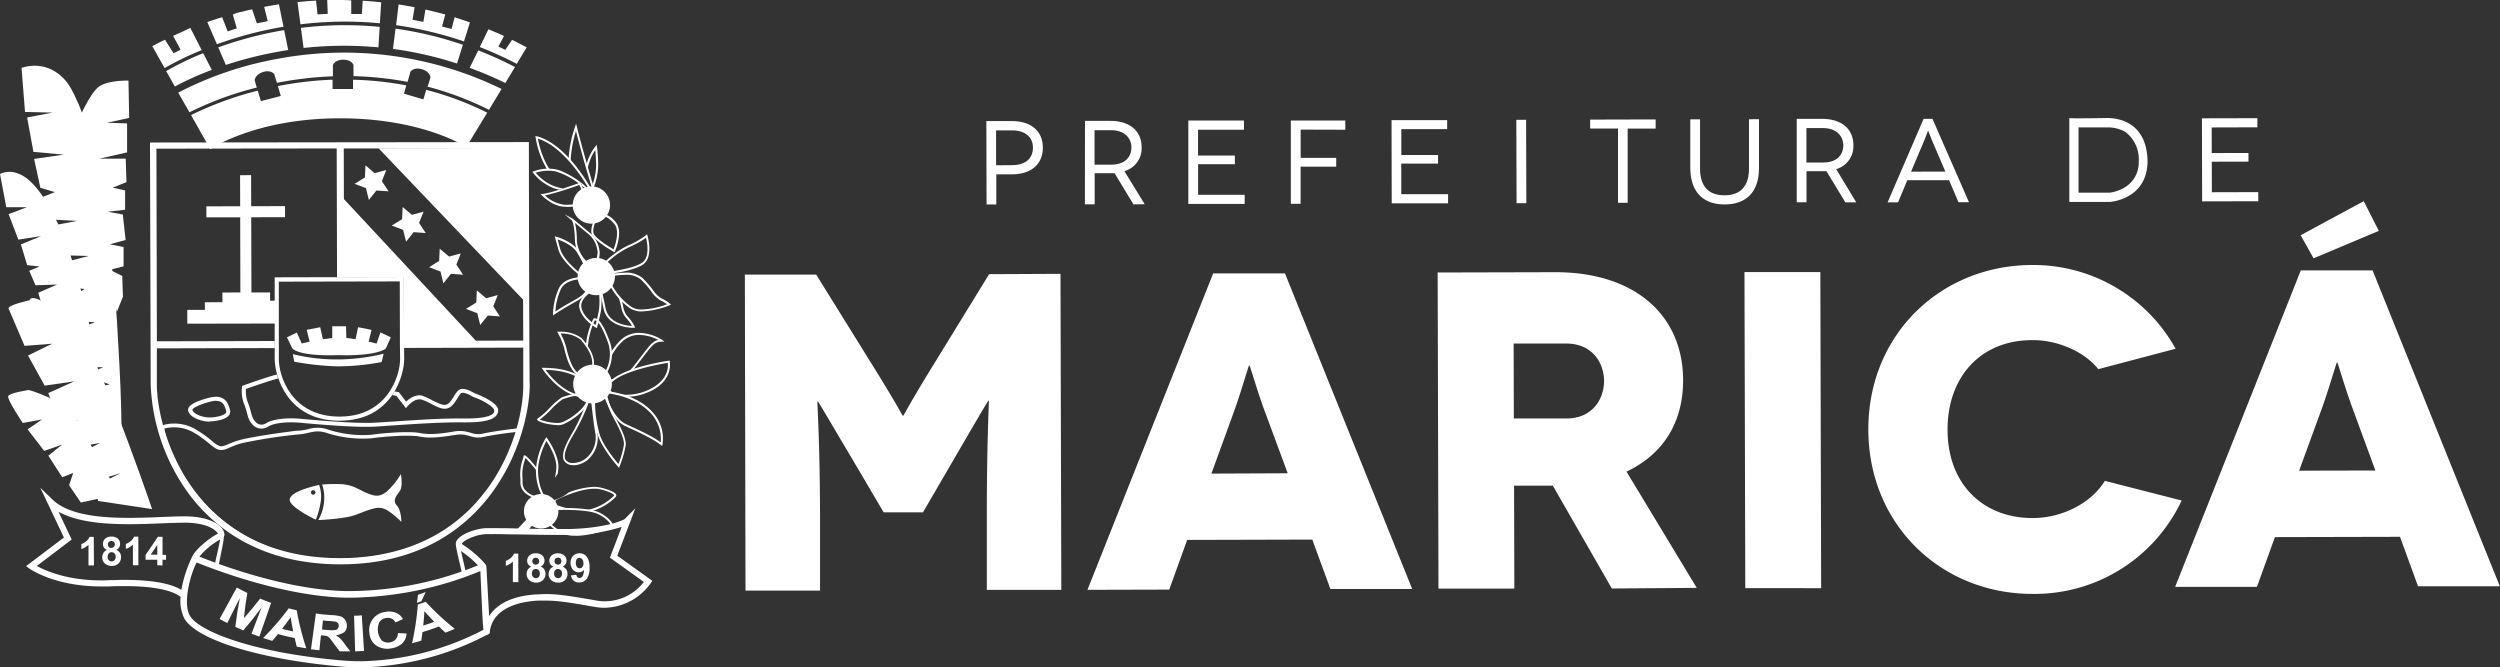 <svg xmlns="http://www.w3.org/2000/svg" viewBox="0 0 580.65 155"><rect x="0" y="0" width="580.65" height="155" fill="#333333" stroke="none"/><defs><style>.cls-1,.cls-2{fill:#fff;}.cls-2{fill-rule:evenodd;}</style></defs><title>marica-2</title><g id="Camada_2" data-name="Camada 2"><g id="Camada_1-2" data-name="Camada 1"><path class="cls-1" d="M141.47,78.93c-1.54-4.12-2.66-5-3.33-5a.5.5,0,0,0-.28.07l-.05,0,0,.06A17.77,17.77,0,0,0,136.09,80c.16.23.31.46.45.68a17,17,0,0,1,1.61-6.29c.22,0,1.25.32,2.87,4.67a8.21,8.21,0,0,1-1.36,8.52,5.77,5.77,0,0,1-2-2.35,2.6,2.6,0,0,1-.24.59,5.21,5.21,0,0,0,2.19,2.27l.15.06.11-.1A8.61,8.61,0,0,0,141.47,78.93Z"/><path class="cls-1" d="M93.8,64.38v1c0,7.85,0,12.11,0,14.52l17.43,0L79.21,45.52l0,18.89Z"/><path class="cls-1" d="M246.31,63.6,246.5,137l-17.3,0,0-17.93c0-17.41.56-26,.46-26h-.11c-.1,0-5.95,10.08-6.57,11.13L214.37,119l-9.13,0-8.64-14.66c-.63-1-6.53-11.1-6.63-11.1h-.11c-.1,0,.55,8.6.6,26l0,17.93-17.31,0L173,63.78l16.57,0,13.79,22.2c5.38,8.69,6.22,10.57,6.32,10.57h.11c.1,0,.93-1.89,6.26-10.6l13.68-22.27Zm52.77,46.32h0l-5.27-14.25c-1.59-4.19-3.49-10.79-3.6-10.79h-.1c-.11,0-2,6.61-3.54,10.81L281.36,110Zm5.71,15.4-29.06.08-4.16,11.54-19,.05L281.77,63.5l16.68,0L328,136.8l-19,0ZM351.6,97.2h0l12.16,0c6.3,0,8.81-4.74,8.8-8.73s-2.54-8.69-8.84-8.68l-12.16,0Zm22.76,39.48-13.7-23.88-9,0,.06,23.91-17.62,0-.19-73.42,27.37-.07c18.47,0,29.61,10,29.64,25.09,0,9.87-4.67,17.22-13.15,21.23l16.32,27Zm31-.08-.19-73.41,17.62,0,.19,73.42Zm82-50.86C484,81.55,477.73,78.94,472,79c-12.16,0-19.69,8.75-19.66,20.82,0,12.69,8.34,20.53,19.77,20.5,7,0,13.73-3.6,16.76-8.64l17.84,4.57a37.72,37.72,0,0,1-34.55,21.69C451,138,434,122,433.94,99.82s16.88-38.22,38-38.27A37.77,37.77,0,0,1,505.31,81Zm64.35,23.54h0L546.46,95c-1.58-4.2-3.49-10.8-3.59-10.8h-.11c-.1,0-2,6.62-3.54,10.82L534,109.32Zm5.71,15.4-29.05.07-4.17,11.55-19,0,29.18-73.49,16.68,0,29.55,73.35-19,0ZM537.35,60h0l-3-5.37L549,46.72l3.5,6.9Z"/><path class="cls-1" d="M451.83,39.85h0l-3.08-7.18c-.42-1-.9-2.35-.93-2.35h0s-.5,1.35-.91,2.35l-3.05,7.2Zm0,0h0l-3.08-7.18c-.42-1-.9-2.35-.93-2.35h0s-.5,1.35-.91,2.35l-3.05,7.2Zm0,0h0l-3.08-7.18c-.42-1-.9-2.35-.93-2.35h0s-.5,1.35-.91,2.35l-3.05,7.2Zm.86,2-9.7,0L440.84,47h-2.43l8.36-19.39h2.07l8.47,19.35h-2.44Zm0,0-9.7,0L440.84,47h-2.43l8.36-19.39h2.07l8.47,19.35h-2.44Zm0,0-9.7,0L440.84,47h-2.43l8.36-19.39h2.07l8.47,19.35h-2.44Zm-29.26-4.1h0c3.1,0,4.7-1.7,4.69-4s-1.75-4-4.71-4h-3.85l0,8ZM428.6,47l-4.39-7.24c-.31,0-.66,0-1,0h-3.63l0,7.22h-2.27l0-19.37,5.9,0c4.53,0,7.25,2.36,7.26,6.1a5.51,5.51,0,0,1-4,5.57L431.14,47ZM408.54,27.68l0,11.34c0,5.48-2.88,8.45-7.95,8.46s-7.94-2.94-8-8.41l0-11.35h2.26l0,11.38c0,4.2,2,6.27,5.69,6.26s5.7-2.09,5.68-6.29l0-11.37Zm-24,.06v2.13l-6.5,0,0,17.23h-2.24l0-17.24-6.47,0V27.78Zm-32.3,19.45-.06-19.37h2.27l.06,19.37ZM336.33,45.1v2.13l-13.09,0L323.2,27.9l12.92,0V30l-10.65,0v6L334,36v2l-8.54,0,0,7.11Zm-34.24-15,0,6.56,8.26,0v2.05l-8.27,0,0,8.63h-2.27L299.81,28l12.65,0v2.13Zm-13,15.14v2.13l-13.09,0L276,28l12.92,0v2.13l-10.66,0,0,6,8.55,0v2l-8.54,0v7.11Zm-31-7h0c3.1,0,4.7-1.7,4.69-4s-1.75-4-4.71-4h-3.85l0,8Zm5.17,9.23-4.39-7.24c-.3,0-.66,0-1,0h-3.62l0,7.22h-2.27L252,28.08l5.89,0c4.54,0,7.26,2.37,7.26,6.1a5.48,5.48,0,0,1-4,5.57l4.72,7.68ZM235,38.36h0c3.18,0,4.92-1.56,4.91-4.08s-1.89-4-4.93-4h-3.63l0,8.11Zm0-10.24c4.48,0,7.2,2.31,7.21,6.16s-2.7,6.2-7.18,6.21H231.4v7h-2.26l-.05-19.37Z"/><polygon class="cls-1" points="524.5 44.62 524.51 46.74 511.47 46.77 511.42 27.48 524.3 27.45 524.3 29.57 513.69 29.6 513.7 35.55 522.23 35.53 522.23 37.54 513.71 37.56 513.73 44.65 524.5 44.62"/><path class="cls-2" d="M482.76,29.54l0,15.21,7.23,0a9,9,0,0,0,3.39-1.16,6.7,6.7,0,0,0,3.36-6,8,8,0,0,0-3.16-7,8.64,8.64,0,0,0-3.64-1c-1.52,0-3,0-4.57,0l-2.65,0m-2.1-2.16,0,19.47,9.41,0s8.66-.5,8.76-9.41c-.16-10.15-8.35-10.14-9.81-10.07,0,0-8.3.14-8.41,0"/><path class="cls-1" d="M18,28.37s2.87-6.9,5.11-8.35,6.73-1.3,6.73-1.3L30,27.38l-5.13,1.13,4.65.15,0,6.73-6.41,1.46,6.09,0,.17,5.45-3.2,1.29,2.89.64v4.48L25,49.18l3.52.64.66,5.92-3.69,1,3.21.63v4.49l-3.2.81,2.89,1.43.17,4.81-1.43,3.53s-10-38.12-9.09-44"/><path class="cls-1" d="M5,15.74,5.81,26l6.41.15L6.3,27.28l1.46,8,7.06.63-6.9,1,1.46,6.72,3.37,1L10,45.7,12.29,51l5.61.31-5.29,1L15,59.31l5.61.14-5,1.3,2.1,6.08,1.92.32-1.76,1,1.94,6.56,2.25.15-2.25.81,2.27,9.61h1.92l-1.92.81,1.13,2.4,2.25.79-2.09.49L26,101.92l2.1,4.63s.46-6.41-.38-22.11S26.75,66,24,48.23s-5.35-23.71-7.44-27.55S10.27,14.12,5,15.74"/><path class="cls-1" d="M0,40.43l1.46,7.69H6.27L2,49.73l2.26,5.92,5.28-.81L4.85,56.77l1.46,4.81,2.88.31-2.4,1,1.45,3.37,5-.17L8.88,68l1.94,6.4,12.88,20s-.35-10.1-5-27.4S8.66,42.82,5.45,40.9,0,40.43,0,40.43"/><path class="cls-1" d="M6.81,69.75S1.68,70.88,2,71.68s3.7,8.65,3.7,8.65l6.41-.5-5.6,2.74,3.86,7,6.89-1-6.08,2.74,2.74,6.24,4.16.15-3.36,1.29L17,104l6.25-1.14L18,105.62,21,112l7-2.1L21.82,113l1,3.36,12.51,1.89s-4.36-12.8-8.39-22.89-8.23-18.57-14-23.2-6.09-2.39-6.09-2.39"/><path class="cls-1" d="M6.7,90.58S2.21,91.24,1.9,92s3.38,6.24,3.38,6.24l4.48-.81L6.4,99.72l3.86,5,4.17-1.46-3.2,2.58,3.22,5,2.55-1-.95,2.88,2.73,4,8.82-1.94L16,94.41s-6.74-3.2-9.31-3.83"/><path class="cls-2" d="M51.9,124.33c.49-.15-.83,5.19-1.27,7.81l-.88-.34c.43-2.37,1.48-6.25,1.39-7.08.15-.09.61-.31.76-.39"/><path class="cls-2" d="M106.05,125.8c-.61.39.86,5.19,1.33,7.8l.86-.35c-.43-2.36-1.51-6.24-1.42-7.07a3.45,3.45,0,0,0-.77-.38"/><path class="cls-1" d="M123.34,119.47c-1.8,2-3.17,3.46-4.06,4.34l2.6.1c.88-.91,2-2.1,3.28-3.6Z"/><path class="cls-1" d="M50.69,11l1.77,4.08a88.57,88.57,0,0,1,11.77-3c.87-.17,1.78-.32,2.71-.46L66,7c-1.14.18-2.24.39-3.3.61a89.16,89.16,0,0,0-12,3.39M40.62,20.1a67.15,67.15,0,0,1,8.57-3.86l-2-3.89a71.06,71.06,0,0,0-8.6,4.16ZM120,14.87,122.32,11s-.66-.36-1.61-.85l-1.78-.9-1.57,2.33-1.6-.77,1.29-2.44s-.72-.36-1.71-.78l-1.9-.79-2,4.13a91.13,91.13,0,0,1,8.6,3.9M91.87,6.65l-.6,4.71a84.9,84.9,0,0,1,14.88,3.39l1.36-4.35A84.61,84.61,0,0,0,91.87,6.65M99.2,20.1a72.78,72.78,0,0,1,14.37,5.41l2.93-4.85a83.52,83.52,0,0,0-52-7,81.48,81.48,0,0,0-23.11,7.85L44,26.08a77.09,77.09,0,0,1,15.65-5.75c-.25-.82-.45-1.5-.48-1.6-.08-.25.24-1.47,1.9-2s2.59.3,2.67.57c0,.11.29,1,.58,1.94l1-.19a83.41,83.41,0,0,1,12-1.33c0-1.23,0-2.4,0-2.52,0-.27.66-1.34,2.4-1.34s2.39,1,2.38,1.32c0,.13,0,1.28,0,2.51a75.63,75.63,0,0,1,12.56,1.33l.66-2.31c.07-.26,1-1.12,2.66-.64s2,1.64,2,1.91c0,.12-.31,1-.63,2.09M62.55,6.83c1.06-.22,2.16-.43,3.3-.62L64.79,1,63,1.3c-1.14.19-1.64.3-1.64.3l.82,3.31-2.52.52L58.56,2.17s-.6.11-2.49.59a7.87,7.87,0,0,0-2,.62L55,6.58l-2.11.72L51.6,4s-.74.22-1.73.54-1.72.58-1.72.58l2.23,5.15A88.23,88.23,0,0,1,62.55,6.83m-15.71,4.8L44.21,6.48s-1.48.72-2.28,1.08-1.72.76-1.72.76l1.72,3.21-1.61.85-2-3.15s-.77.36-1.5.73l-1.45.76,2.86,5.09a71,71,0,0,1,8.64-4.18m64.21.07-2,4.06a85.3,85.3,0,0,1,8.29,3.52l2.25-3.72a92.26,92.26,0,0,0-8.54-3.86M99,20.87l-.67,2.22-4.5-1.34.54-1.92A76,76,0,0,0,82,18.52v2.15l-4.76,0s0-1,0-2.16a81.38,81.38,0,0,0-11.81,1.31l-.89.18.68,2.29-4.62,1.2s-.37-1.22-.73-2.43a77.12,77.12,0,0,0-15.49,5.67l4.46,7.92s10.27-7.1,29.82-7.17c19-.07,29.05,6.3,29.64,6.69l4.86-8A71.5,71.5,0,0,0,99,20.87M88.23,5.41l.3-4.87S87.9.45,86.33.32,84.24.18,84.24.18l-.19,3.07-2.47,0,0-3.15S80.77,0,78.88,0,76,0,76,0l.12,3.22-2.37.12L73.41.14l-2,.13C70.33.36,69.1.49,69.1.49l.68,5.16a84.93,84.93,0,0,1,18.45-.24m19.53,4.22,1.39-4.42s-.87-.31-1.86-.64L105.59,4l-.71,2.73-2.21-.57.74-2.8s-.76-.21-2.36-.61-2.24-.53-2.24-.53l-.48,2.87-2.52-.51.49-2.9-1.9-.35c-1.09-.19-1.82-.3-1.82-.3L92,5.85a86.59,86.59,0,0,1,15.79,3.78M69.89,6.45l.62,4.69A86,86,0,0,1,87.89,11l.29-4.76a84.13,84.13,0,0,0-18.29.23"/><polygon class="cls-1" points="122.39 70.53 87.92 34.44 122.34 34.35 122.39 70.53"/><polygon class="cls-1" points="66.2 47.88 66.2 50.44 58.35 50.46 58.4 68.57 55.83 68.58 55.79 50.47 47.93 50.48 47.93 47.92 55.78 47.91 55.76 40.69 58.32 40.68 58.34 47.89 66.2 47.88"/><polygon class="cls-1" points="43.51 75.18 43.5 71.97 47.59 71.97 47.58 70.2 51.66 70.19 51.66 67.94 62.73 67.92 62.73 69.84 64.37 69.83 64.39 75.14 43.51 75.18"/><path class="cls-1" d="M50.25,93.08h0a4.78,4.78,0,0,0-1,.11c-2.53.59-4.62,1.58-4.55,2,.16.88,2.19,1.78,4,1.77h.31c1.69-.11,3.08-.54,3.45-1.06a.4.4,0,0,0,.07-.38v-.06c-.38-1.37-.77-2.35-2.33-2.34m-1.49,4.81c-1.83,0-4.65-.9-5-2.55s3.61-2.7,5.29-3.1a7.35,7.35,0,0,1,1.16-.13c2.41,0,2.94,1.91,3.26,3.06v0a1.39,1.39,0,0,1-.21,1.2c-.83,1.16-3.41,1.41-4.19,1.46h-.36"/><path class="cls-1" d="M104.31,59.59l2.72-.74L106,61.45l1.55,2.36-2.81-.21-1.76,2.21-.67-2.74-2.64-1L102,60.59l.13-2.82ZM95.67,49.9l2.72-.74-1.06,2.61,1.55,2.36-2.81-.21-1.76,2.21-.68-2.74-2.64-1,2.4-1.49.13-2.82ZM87,40.22l2.72-.75L88.7,42.08l1.55,2.36-2.82-.2-1.76,2.2L85,43.7l-2.64-1,2.39-1.49.14-2.81Zm25.9,29.05,2.72-.74-1.06,2.61,1.54,2.35-2.81-.2-1.76,2.2-.67-2.74-2.64-1,2.4-1.49.13-2.81Z"/><path class="cls-1" d="M93.12,110.15s.49,2.77-.23,3.85-1.88,2.16-.67,3.46c1,1.11,1,3.75,1,3.75s-2.44-2.49-4.13-3.09-3.87.5-6.51,1.47-8.67,1.2-8.67,1.2a9.89,9.89,0,0,0,1.36-4.34,9.25,9.25,0,0,0-.46-3.91,34.44,34.44,0,0,1,4.83-.07c2.65.32,3.43,1.13,5.48,2s3,1,4.72-.31a17.13,17.13,0,0,0,3.23-4"/><path class="cls-1" d="M127.15,115.42l-.26-.08a1.89,1.89,0,0,1-.91.18c-1.56,0-4.52-1-4.61-3.29,0-.4,0-.74,0-1a10,10,0,0,1,.56-4.47l.11-.38a28.5,28.5,0,0,1,2.69,3.1c0-.24,0-.48,0-.72-1.2-1.54-2.51-3-2.85-3l-.21,0-.22.85a10.37,10.37,0,0,0-.58,4.61c0,.3,0,.64,0,1,.1,2.65,3.37,3.75,5.09,3.75.88,0,1.44-.27,1.53-.72,0-.09,0-.18,0-.28A1.33,1.33,0,0,1,127.15,115.42Z"/><path class="cls-1" d="M126.23,117.83h0c-.19,0-.3,0-.34.13s-.11.86,1.71,3.26a7.45,7.45,0,0,0,6.32,2.74,21.58,21.58,0,0,0,8-1.92c-.16-.41-.77-1.47-2.83-2.54-1.83-1-6.18-1.08-8.61-1.07-1.29,0-2.2,0-2.2,0h-.07l-.06,0a5.65,5.65,0,0,0-1.9-.62m7.69,6.61a7.89,7.89,0,0,1-6.7-2.93c-2-2.59-2-3.39-1.76-3.77a.77.77,0,0,1,.77-.39,5.82,5.82,0,0,1,2.06.64c.23,0,1.06,0,2.17,0,3,0,7,.18,8.83,1.12,2.85,1.48,3.13,3,3.14,3.05l0,.18-.16.08a21.83,21.83,0,0,1-8.38,2.06"/><path class="cls-1" d="M139.71,113.29a6.64,6.64,0,0,0-1.74-.21,18.12,18.12,0,0,0-5.88,1.29,9,9,0,0,1-3.53,1.81l-.25.92a2.29,2.29,0,0,0-.49-.13h-.21l0,.21c0,.08,0,.14.21.24v0l.19,0c.34.13,1,.33,2.16.69h1.66l-3-.93.27-1c.71-.36,5.36-2.66,8.93-2.67a6.21,6.21,0,0,1,1.62.19c2.68.72,3,1.26,3,1.4a12.46,12.46,0,0,1-6.31,3.37c.42.06.82.13,1.2.22a12.88,12.88,0,0,0,5.44-3.24.51.51,0,0,0,.15-.49C143,114.43,141.84,113.86,139.71,113.29Z"/><path class="cls-1" d="M127,115.23l0,.06s0-.09,0-.14Z"/><path class="cls-1" d="M125,108.48a17,17,0,0,1,1.92-6.06c.64,1,2.48,4,2.29,6.37a14.87,14.87,0,0,1-.36,2.25,11.26,11.26,0,0,1,.69-1c.07-.4.12-.81.15-1.2.24-3.06-2.47-6.85-2.59-7l-.21-.3-.19.31a16.94,16.94,0,0,0-2.18,6.6,12.53,12.53,0,0,0,1.37,6.74l.42-.23A12.24,12.24,0,0,1,125,108.48Z"/><path class="cls-1" d="M126.71,85.91h0c.89,1.21,3.93,5,7.64,5.75a6.59,6.59,0,0,0,1.33.16c.63,0,1-.15,1.2-.46.3-.54-.17-1.53-.38-1.87,0,0-2.36-3.46-9.79-3.58m9,6.39a7.52,7.52,0,0,1-1.44-.17c-4.61-1-8.07-6.12-8.21-6.33l-.25-.37h.44c8.09,0,10.57,3.65,10.68,3.81s.89,1.45.39,2.35a1.67,1.67,0,0,1-1.61.71"/><path class="cls-1" d="M130.21,77.46h0a14.78,14.78,0,0,1,1.3,3.21c.31,1.35,1.15,4.92,2.91,6.1a1.57,1.57,0,0,0,.82.22,2.34,2.34,0,0,0,2.06-1.41c.43-1,.69-3.12-2.47-6.73a7.47,7.47,0,0,0-4.62-1.39m5,10a1.92,1.92,0,0,1-1.08-.3c-1.93-1.28-2.8-5-3.12-6.39a16.55,16.55,0,0,0-1.43-3.42l-.18-.31.36,0a5.85,5.85,0,0,1,.63,0,8,8,0,0,1,4.72,1.51l0,0c3.36,3.83,3.05,6.19,2.57,7.27a2.84,2.84,0,0,1-2.5,1.69"/><path class="cls-1" d="M155.56,84l0-.23-.23,0c-.4.06-9.61,1.39-13.22,4.42-1.21,1-1.25,1.81-1.07,2.29a1.55,1.55,0,0,0,.49.67,20.22,20.22,0,0,1,4.14,1,12.76,12.76,0,0,0,4-.71C155.82,89.25,155.73,85.19,155.56,84Zm-6.07,7a12.25,12.25,0,0,1-4,.69c-2.09,0-3.75-.57-4.05-1.38-.23-.62.38-1.31.93-1.77,3.19-2.67,11.23-4,12.73-4.27C155.39,87.14,153.31,89.65,149.49,91Z"/><path class="cls-1" d="M140.59,91.32h0c.41,1.27,2,5.92,4.84,7.2,3.47,1.6,4.63,2.18,5.91,2.88a18.7,18.7,0,0,1,2.12,1.34,8.78,8.78,0,0,0-2.19-6.62c-3-3.43-8.09-4.62-10.68-4.8m13.2,12.27-.3-.23a20.72,20.72,0,0,0-2.38-1.54c-1.27-.69-2.42-1.27-5.88-2.86s-5.13-7.58-5.2-7.84l-.09-.31h.33c2.53.1,8.15,1.27,11.37,5a9,9,0,0,1,2.23,7.42Z"/><path class="cls-1" d="M140.33,90.66h0c-.69.11-1.94.44-2.09,1.11a27.78,27.78,0,0,0,1,9c.8,2.67,3.54,6,4.4,7a20.62,20.62,0,0,0,1.27-4.49c.12-1.7-1.82-5.16-2.75-6.83a21.61,21.61,0,0,1-1.81-5.85m3.45,18.08-.26-.29c-.15-.17-3.78-4.28-4.76-7.53a28.86,28.86,0,0,1-1-9.25c.27-1.22,2.48-1.49,2.73-1.52l.23,0,0,.23a22.17,22.17,0,0,0,1.79,5.93c1.52,2.73,2.92,5.48,2.81,7.09a23,23,0,0,1-1.45,5Z"/><path class="cls-1" d="M137.19,92.32h0a49.44,49.44,0,0,1-3.87,8.4c-1.82,3-2.49,5-2,6a1.83,1.83,0,0,0,1.64.81h.27a4.91,4.91,0,0,0,3.68-1.91,6.12,6.12,0,0,0,1.36-5c-.36-2.06-.57-3.89-.75-5.52-.12-1-.23-2-.36-2.82m-3.93,15.75H133a2.26,2.26,0,0,1-2-1.07c-.61-1.19,0-3.26,2-6.51A52,52,0,0,0,137,91.3l.28-.87.18.9c.22,1,.36,2.31.52,3.75.19,1.62.39,3.45.76,5.5a6.68,6.68,0,0,1-1.47,5.42,5.42,5.42,0,0,1-4.05,2.07"/><path class="cls-1" d="M125.39,97.44h0a11.67,11.67,0,0,0,4,.8,3.43,3.43,0,0,0,1.24-.19c1.82-.73,4.94-3,5.5-4.67a1.21,1.21,0,0,0-.05-1.08,1.77,1.77,0,0,0-1.16-.64,24.41,24.41,0,0,0-4.24,1.07,17.19,17.19,0,0,0-2.74,2.42,20.61,20.61,0,0,1-2.54,2.29m4,1.28h0c-1.56,0-4.57-.67-4.65-1.27,0,0,0-.27.27-.35a16.7,16.7,0,0,0,2.59-2.29,16.29,16.29,0,0,1,2.9-2.53,25.21,25.21,0,0,1,4.38-1.1h.06a2.38,2.38,0,0,1,1.55.87,1.69,1.69,0,0,1,.1,1.49c-.61,1.86-3.83,4.19-5.78,5a3.74,3.74,0,0,1-1.42.22"/><path class="cls-1" d="M135.42,64.84h-.22c-.61,0-3.73.11-4.86,2.17A14.43,14.43,0,0,0,129,72.33c.67-.44,2.18-1.39,4.65-2.76,3.32-1.84,2.87-3.36,2.64-4.18a.81.81,0,0,0-.85-.55m-7,8.43,0-.48a15.36,15.36,0,0,1,1.45-6c1.26-2.3,4.62-2.42,5.28-2.42h.22a1.26,1.26,0,0,1,1.31.89c.25.89.78,2.71-2.87,4.74-3.42,1.9-5,3-5,3Z"/><path class="cls-1" d="M138.94,66.74h0c-1,.54-4.23,2.44-3.92,4.53s2.53,3.7,3.31,4.21c.14-.56.46-1.81.78-3.43a17.69,17.69,0,0,0-.17-5.31m-.32,9.48-.27-.16c-.13-.08-3.4-2-3.81-4.72s4.28-5.08,4.48-5.18l.28-.13.06.31a19,19,0,0,1,.23,5.8c-.44,2.21-.88,3.76-.88,3.78Z"/><path class="cls-1" d="M145.82,73.55a4.46,4.46,0,0,1-1.07-2.37c-.11-.44-.23-1-.43-1.61q-.49-.52-.93-1.08c.06.12.12.23.18.37a16.25,16.25,0,0,1,.71,2.43,4.94,4.94,0,0,0,1.17,2.58,10.56,10.56,0,0,1,1.34,1.83c-1.26-.06-5.38-.52-6.13-4.1-.12-.57-.23-1.09-.32-1.55-.69-3.18-.78-3.72,0-4.12a3.63,3.63,0,0,1,1.95,1c-.21-.35-.4-.7-.58-1a3.17,3.17,0,0,0-1.37-.49.59.59,0,0,0-.2,0c-1.17.6-1,1.46-.29,4.66.1.47.2,1,.32,1.55.92,4.38,6.32,4.49,6.93,4.49h.41l-.11-.32A9.4,9.4,0,0,0,145.82,73.55Z"/><path class="cls-1" d="M141.28,64.28h0a14.68,14.68,0,0,0,5.37,7,4.66,4.66,0,0,0,2.57.6,18.11,18.11,0,0,0,5.71-1.22,11.15,11.15,0,0,0-1.56-.91,6.77,6.77,0,0,1-2.16-2.15,21.47,21.47,0,0,0-2.35-2.68,5.4,5.4,0,0,0-3.76-1.08,18.14,18.14,0,0,0-3.82.49m7.94,8a5,5,0,0,1-2.83-.68,15.17,15.17,0,0,1-5.65-7.45l-.08-.23.24-.07a18.1,18.1,0,0,1,4.2-.56,5.83,5.83,0,0,1,4.09,1.2,21.47,21.47,0,0,1,2.4,2.74,6.35,6.35,0,0,0,2,2,9,9,0,0,1,2,1.24l.25.26-.33.14a19.77,19.77,0,0,1-6.28,1.4"/><path class="cls-1" d="M153.76,78.91a10.67,10.67,0,0,0-5.28-1.6,6.1,6.1,0,0,0-4.4,1.77,13.42,13.42,0,0,0-2.21,2.84,9.42,9.42,0,0,1,0,1.07,12.62,12.62,0,0,1,2.57-3.57,5.61,5.61,0,0,1,4.06-1.63,10,10,0,0,1,4.4,1.17c-1.26.26-1.92,1.13-3.94,3.77L147.2,85a12.33,12.33,0,0,1-1.3,1.42q.53-.21,1-.39c.21-.23.42-.46.63-.73.68-.87,1.26-1.62,1.74-2.26,2.32-3,2.74-3.58,4.32-3.68l.73,0Z"/><path class="cls-1" d="M140.44,87.79a8,8,0,0,1,.14-1,9.6,9.6,0,0,1-.61.83,2.05,2.05,0,0,0,0,.27V88l.11.07a3.83,3.83,0,0,0,1.88.55l.3-.27.32-.24-.44,0A3.56,3.56,0,0,1,140.44,87.79Z"/><path class="cls-1" d="M140.82,61.22h0l-.29,2c1.29-.15,6.34-.79,8.48-2.12,2-1.22,1.31-4.75,1.05-5.87a23,23,0,0,1-4,2.21,20,20,0,0,0-5.28,3.76M140,63.78l.41-2.79,0-.05A20,20,0,0,1,145.9,57,19.1,19.1,0,0,0,150,54.65l.28-.25.11.36c.06.21,1.47,5.13-1.17,6.77s-8.73,2.2-9,2.22Z"/><path class="cls-1" d="M129.51,55.61h0l.61,2.22c.62,2.25,3.65,4.81,4.35,5.39l1.39-1.1A27.79,27.79,0,0,0,134,58.6c-1-1.63-3.51-2.64-4.51-3m5,8.22-.14-.11c-.16-.13-3.93-3.08-4.67-5.77l-.84-3.06.41.13c.16,0,3.83,1.12,5.19,3.33a26.1,26.1,0,0,1,2,3.76l.06.17Z"/><path class="cls-1" d="M133.54,51.75h0a17.52,17.52,0,0,1,.44,4,7.31,7.31,0,0,0,3.83,6.07c.59-.39.9-2.18,1-3.27a6.46,6.46,0,0,0-1.9-4c-1-.8-2.43-2-3.33-2.76m4.26,10.59-.09,0a7.86,7.86,0,0,1-4.21-6.55c-.1-3.78-.66-4.56-.75-4.66l-1.67-1.39,1.89,1a.28.28,0,0,1,.1.08l4.1,3.4a6.82,6.82,0,0,1,2.08,4.4c0,.36-.21,3.31-1.35,3.77Z"/><path class="cls-1" d="M139.11,49.79h0c-.62,1.09-1.82,3.67-1.08,4.73.86,1.22,3.65,2.91,4.48,3.39.34-.87,1.36-3.82.41-5.56a6.13,6.13,0,0,0-3.81-2.56m3.63,8.81-.23-.13c-.16-.09-3.8-2.15-4.87-3.67s1.05-5.25,1.14-5.4l.09-.15.16,0c.12,0,3.08.59,4.31,2.85s-.42,6.06-.49,6.23Z"/><path class="cls-1" d="M136.45,39.48c.05-.36.11-.71.19-1a11.48,11.48,0,0,1,1.62-3.63c.07.64.15,1.81.2,3.65a14.27,14.27,0,0,1-.94,4.65c.07.26.15.53.23.77a15.57,15.57,0,0,0,1.19-5.43,36.41,36.41,0,0,0-.27-4.32l-.08-.52-.34.41a11.44,11.44,0,0,0-2.08,4.31s0,.08,0,.12Z"/><path class="cls-1" d="M136.38,45.2l.15.47.21.5.22-.46C136.77,45.55,136.58,45.39,136.38,45.2Z"/><path class="cls-1" d="M139,47.05c0-.08-2.82-8.91-5-17.54l-.2-.79-.26.76a28.68,28.68,0,0,0-1.44,6.8c0,.25,0,.48,0,.7l.45.51h0c0-.35,0-.74.06-1.18a26.68,26.68,0,0,1,1.16-5.86c1.78,7,3.9,13.88,4.58,16.06-.45-.35-1.13-.9-1.88-1.58a1.08,1.08,0,0,1-.62.08,25.49,25.49,0,0,0,2.81,2.32l.58.4Z"/><path class="cls-1" d="M74.11,112.61c-2.52.61-6.84,1.77-6.82,3.5s6.06,4.59,6.06,4.59a17.78,17.78,0,0,0,1.11-4A8,8,0,0,0,74.11,112.61Zm-1.37,2.28a.52.52,0,0,1-.52-.52.51.51,0,0,1,.52-.52.52.52,0,0,1,.52.52A.52.52,0,0,1,72.74,114.89Z"/><path class="cls-1" d="M137.19,43.75l0-.11a40.56,40.56,0,0,0-3.63-5.3c-2.06-2.54-5.26-5.75-8.85-6.69l-.36-.09.05.35a21.08,21.08,0,0,0,2.71,7.51,5.66,5.66,0,0,1,.58,0,19.7,19.7,0,0,1-2.74-7.21c6.24,1.91,11.36,10.84,11.79,11.6a1.2,1.2,0,0,1-.25.78.61.61,0,0,1-.47.18,2.5,2.5,0,0,1-1-.31l-.1,0-.12.47a2.8,2.8,0,0,0,1.24.37,1.14,1.14,0,0,0,.83-.33A1.8,1.8,0,0,0,137.19,43.75Z"/><path class="cls-1" d="M142.82,64.22a4.33,4.33,0,1,1-4.34-4.32,4.34,4.34,0,0,1,4.34,4.32"/><path class="cls-1" d="M142.11,89.19a4.49,4.49,0,1,1-4.5-4.48,4.48,4.48,0,0,1,4.5,4.48"/><path class="cls-1" d="M129.69,118.75a4,4,0,1,1-4-4,4,4,0,0,1,4,4"/><path class="cls-1" d="M112.44,130.72a1.47,1.47,0,0,1,.53.9l.64,11.47c1.48-2.31,4.62-4.72,11.28-5.05.74,0,1.32-.06,1.88-.06,2.54,0,5,.31,11.59,1.47a11.38,11.38,0,0,0,11.18-4.29l-7.88-5.64,2.73-7.14a40.31,40.31,0,0,1-11.79,1.86l-3.29,0c-3,0-6.18-.06-9-.12-2.25,0-4.2-.08-5.69-.07-.74,0-1.31,0-1.74,0-2.69.15-5.59,1.68-5.57,2.26,0,0,0,.11.3.27a25.79,25.79,0,0,1,4.8,4.07M42.12,137a30.4,30.4,0,0,1,2.49-7.67c.94-2,4.51-4.7,6-5.37-.34-.76-2.29-2.46-7.32-2.56-1.54,0-3.54.06-5.71.15s-4.79.19-7.37.2c-5.11,0-12-.31-16.62-2.89l3.06,6.45-8.1,6.14c1.9,1.06,7,3.37,15.05,3.35.58,0,1.17,0,1.76-.05,1.17,0,2.31-.07,3.38-.07,7.57,0,11.42,1.12,13.38,2.32m68.88-5.7a23.53,23.53,0,0,0-4.1-3.43,1.65,1.65,0,0,1-1-1.86c.45-1.81,4.45-3.21,6.89-3.34.46,0,1.06,0,1.81,0,1.52,0,3.47,0,5.73.08,2.78.06,5.93.12,8.94.11,1.19,0,2.26,0,3.25,0,7.3-.18,12.07-1.8,12.65-2.39l2.39-2.4-4.19,11,8.13,5.82-.38.58a13.43,13.43,0,0,1-10.65,5.69h0a14,14,0,0,1-2.4-.21c-6.46-1.15-8.9-1.46-11.33-1.45-.54,0-1.1,0-1.81,0-3.11.16-10.4,1.17-11.16,7.19l0,.37-.17.1a.71.71,0,0,1-.53.3A65.46,65.46,0,0,1,83.88,155c-1.51,0-3-.06-4.49-.18-19-1.62-34.12-6.3-36.67-11.36a9.34,9.34,0,0,1-.78-4.83c-1.25-1-4.55-2.52-13.19-2.5-1.06,0-2.18,0-3.33.08-.61,0-1.22,0-1.82,0-10.94,0-16.52-4-16.75-4.14l-.79-.58,8.79-6.65-5.5-11.57,2.87,2.78c3.94,3.82,12.15,4.24,18,4.23,2.55,0,5.08-.11,7.32-.2s4.21-.17,5.78-.15c6.19.12,8.65,2.5,8.79,4.06a1.05,1.05,0,0,1-.79,1.2,16.78,16.78,0,0,0-5,4.09c3.63,1.47,19.61,7.65,33.78,8l1.78,0A80.07,80.07,0,0,0,111,131.31m1.28,14.95c-.14-1.08-.23-3.14-.42-7.08-.12-2.58-.23-5.16-.29-6.54a81.66,81.66,0,0,1-29.71,6.17c-.61,0-1.22,0-1.83,0-14.47-.39-30.73-6.69-34.33-8.16-.8,1.08-3.45,8.69-1.69,12.18,1.92,3.82,15,8.83,35.5,10.57,1.43.13,2.9.18,4.37.18a64.14,64.14,0,0,0,28.4-7.3"/><path class="cls-1" d="M21.82,131.32H20.55v-4.79a4.4,4.4,0,0,1-1.65,1v-1.15a3.6,3.6,0,0,0,1.08-.62,2.28,2.28,0,0,0,.8-1.07h1Z"/><path class="cls-1" d="M25.06,126.45h0a.77.77,0,0,0,.22.59.78.78,0,0,0,.58.21.75.75,0,0,0,.57-.22.8.8,0,0,0-.57-1.38.84.84,0,0,0-.58.22.76.76,0,0,0-.22.58M25,129.29h0a1.12,1.12,0,0,0,.28.82.89.89,0,0,0,1.32,0,1.19,1.19,0,0,0,.26-.82,1,1,0,0,0-.27-.75.88.88,0,0,0-.67-.28.78.78,0,0,0-.69.33,1.1,1.1,0,0,0-.23.69m-.15-1.56a1.4,1.4,0,0,1-.94-1.37,1.61,1.61,0,0,1,.51-1.23,2.1,2.1,0,0,1,1.47-.49,2.07,2.07,0,0,1,1.48.49,1.57,1.57,0,0,1,.52,1.22,1.36,1.36,0,0,1-.24.82,1.49,1.49,0,0,1-.67.56,1.67,1.67,0,0,1,.84.64,1.64,1.64,0,0,1,.29,1,2,2,0,0,1-.58,1.5,2.15,2.15,0,0,1-1.56.58,2.37,2.37,0,0,1-1.51-.48,1.84,1.84,0,0,1-.71-1.53,2,2,0,0,1,.26-1,1.73,1.73,0,0,1,.84-.7"/><path class="cls-1" d="M32.14,131.29H30.87l0-4.8a4.44,4.44,0,0,1-1.64,1v-1.16a3.33,3.33,0,0,0,1.09-.62,2.3,2.3,0,0,0,.8-1.07h1Z"/><path class="cls-1" d="M36.53,128.83h0v-2.27L35,128.83Zm0,2.45V130H33.81v-1.11l2.87-4.22h1.07v4.21h.82v1.12h-.83v1.34Z"/><path class="cls-1" d="M120.4,135.21h-1.28v-4.79a4.42,4.42,0,0,1-1.64,1v-1.15a3.52,3.52,0,0,0,1.09-.62,2.48,2.48,0,0,0,.8-1.07h1Z"/><path class="cls-1" d="M123.64,130.34h0a.78.78,0,0,0,.22.59.77.77,0,0,0,.57.21.8.8,0,0,0,.58-.22.81.81,0,0,0,.21-.6.79.79,0,0,0-.21-.57.8.8,0,0,0-.57-.21.76.76,0,0,0-.58.22.75.75,0,0,0-.22.58m-.11,2.84h0a1.13,1.13,0,0,0,.27.81.87.87,0,0,0,.67.3.89.89,0,0,0,.66-.28,1.22,1.22,0,0,0,.25-.82,1.09,1.09,0,0,0-.26-.75.88.88,0,0,0-.67-.29.86.86,0,0,0-.7.33,1.21,1.21,0,0,0-.22.7m-.15-1.56a1.47,1.47,0,0,1-.72-.58,1.45,1.45,0,0,1-.22-.79A1.58,1.58,0,0,1,123,129a2.06,2.06,0,0,1,1.47-.49,2.1,2.1,0,0,1,1.47.48,1.61,1.61,0,0,1,.53,1.23,1.46,1.46,0,0,1-.24.82,1.53,1.53,0,0,1-.67.55,1.74,1.74,0,0,1,.84.65,1.71,1.71,0,0,1,.29,1,2,2,0,0,1-.58,1.49,2.17,2.17,0,0,1-1.56.59,2.33,2.33,0,0,1-1.51-.48,1.86,1.86,0,0,1-.72-1.54,1.91,1.91,0,0,1,.27-1,1.77,1.77,0,0,1,.84-.69"/><path class="cls-1" d="M128.8,130.32h0a.79.79,0,0,0,.22.6.88.88,0,0,0,1.15,0,.83.83,0,0,0,.21-.6.79.79,0,0,0-.21-.57.81.81,0,0,0-.57-.22.87.87,0,0,0-.59.22.81.81,0,0,0-.21.58m-.11,2.85h0a1.19,1.19,0,0,0,.27.82.91.91,0,0,0,.68.29.86.86,0,0,0,.64-.28,1.18,1.18,0,0,0,.26-.83,1,1,0,0,0-.26-.74.88.88,0,0,0-.67-.28.79.79,0,0,0-.7.32,1.19,1.19,0,0,0-.22.7m-.15-1.57a1.45,1.45,0,0,1-.72-.57,1.48,1.48,0,0,1-.23-.79,1.62,1.62,0,0,1,.52-1.24,2.13,2.13,0,0,1,1.47-.49,2.1,2.1,0,0,1,1.47.49,1.59,1.59,0,0,1,.53,1.22,1.44,1.44,0,0,1-.24.82,1.54,1.54,0,0,1-.67.56,1.79,1.79,0,0,1,.84.64,1.75,1.75,0,0,1,.29,1,2,2,0,0,1-.58,1.49,2.14,2.14,0,0,1-1.56.58,2.41,2.41,0,0,1-1.51-.47,1.84,1.84,0,0,1-.72-1.54,1.89,1.89,0,0,1,.27-1,1.74,1.74,0,0,1,.84-.7"/><path class="cls-1" d="M135.51,130.85h0a1.42,1.42,0,0,0-.29-.95.8.8,0,0,0-.65-.34.7.7,0,0,0-.58.28,1.4,1.4,0,0,0-.24.91,1.46,1.46,0,0,0,.26.95.79.79,0,0,0,.64.29.75.75,0,0,0,.61-.29,1.25,1.25,0,0,0,.25-.85m-2.87,2.79,1.23-.14a.88.88,0,0,0,.24.56.68.68,0,0,0,.5.18.82.82,0,0,0,.67-.37,3.12,3.12,0,0,0,.35-1.51,1.54,1.54,0,0,1-1.2.57,1.8,1.8,0,0,1-1.35-.6,2.5,2.5,0,0,1,0-3.2,2.16,2.16,0,0,1,3.19.15,4,4,0,0,1,.65,2.57,4.11,4.11,0,0,1-.67,2.63,2.18,2.18,0,0,1-1.75.81,1.89,1.89,0,0,1-1.26-.41,2,2,0,0,1-.62-1.24"/><path class="cls-1" d="M51,143.76l4-7.29c1,.52,1.45.77,2.44,1.25-.38,2.32-.54,3.5-.79,5.86,1.57-1.78,2.32-2.69,3.77-4.55,1,.42,1.52.61,2.55,1-1.1,3.13-1.64,4.7-2.73,7.83-.73-.26-1.1-.38-1.83-.66l2.35-6.11c-1.63,2.18-2.48,3.25-4.26,5.33-.74-.32-1.11-.48-1.85-.82.35-2.72.55-4.07,1.06-6.73l-2.92,5.83c-.71-.34-1.06-.53-1.75-.91"/><path class="cls-1" d="M68.09,146.66h0c-.26-1.32-.38-2-.58-3.29-.78,1.08-1.18,1.62-2,2.67,1,.28,1.55.4,2.58.62m3.06,3.91c-.89-.14-1.34-.21-2.22-.38-.21-.81-.31-1.22-.5-2-1.56-.32-2.34-.5-3.88-.93-.51.64-.78,1-1.32,1.58-.85-.24-1.27-.38-2.11-.65a63,63,0,0,0,5.94-6.9c.74.2,1.11.28,1.85.45a63.18,63.18,0,0,0,2.24,8.86"/><path class="cls-1" d="M74.79,146.21h0c.56.06.84.08,1.4.12a7.15,7.15,0,0,0,1.72,0,1.06,1.06,0,0,0,.55-.33,1,1,0,0,0,.21-.62.93.93,0,0,0-.22-.68,1.14,1.14,0,0,0-.68-.35c-.15,0-.6-.06-1.34-.12-.57,0-.86-.07-1.43-.13-.08.84-.13,1.27-.21,2.1m-2.55,4.52c.45-3.29.68-4.93,1.12-8.23,1.5.21,2.25.29,3.76.38a8,8,0,0,1,2.06.32,2.11,2.11,0,0,1,1,.81,2.29,2.29,0,0,1,.39,1.31,2,2,0,0,1-.63,1.54,5.67,5.67,0,0,1-1.92.71s.76.48,1,.74a10.85,10.85,0,0,1,1.11,1.36c.48.65.73,1,1.24,1.62-1,0-1.48,0-2.47,0-.58-.74-.86-1.11-1.41-1.86s-.8-1.1-1-1.28a1.58,1.58,0,0,0-.56-.39,4.43,4.43,0,0,0-1-.17l-.39,0c-.15,1.37-.22,2.06-.36,3.44-.82-.08-1.23-.13-2.06-.24"/><path class="cls-1" d="M82.49,151.27,82.24,143c.71,0,1.07,0,1.79-.09.21,3.31.31,5,.52,8.28-.82.05-1.24.07-2.06.1"/><path class="cls-1" d="M92.43,147.05c.79,0,1.19.07,2,.09a3.45,3.45,0,0,1-1,2.3,4.83,4.83,0,0,1-2.56,1.15,4.64,4.64,0,0,1-3.47-.65A3.81,3.81,0,0,1,85.8,147a4.22,4.22,0,0,1,3.73-4.88,4.29,4.29,0,0,1,2.81.37,3.49,3.49,0,0,1,1.25,1.28c-.69.33-1,.48-1.74.79a1.79,1.79,0,0,0-.87-.87,2.25,2.25,0,0,0-1.3-.15,2.29,2.29,0,0,0-1.54.91,4,4,0,0,0,.58,4.35,2.33,2.33,0,0,0,1.85.39,2.23,2.23,0,0,0,1.3-.66,2.28,2.28,0,0,0,.56-1.47"/><path class="cls-1" d="M96.83,140h0c.12-.74.17-1.11.26-1.86.71-.24,1.06-.37,1.76-.63-.37.87-.57,1.3-1,2.16l-1,.33m4,4.42h0c-.94-1-1.39-1.45-2.28-2.46-.08,1.33-.13,2-.27,3.33,1-.32,1.54-.49,2.55-.87m4.74,1.64c-.85.37-1.27.54-2.13.88-.61-.56-.92-.85-1.52-1.43-1.51.57-2.28.84-3.82,1.3-.1.82-.15,1.23-.27,2-.86.25-1.29.36-2.14.58a64.2,64.2,0,0,0,1.34-9c.74-.22,1.1-.35,1.83-.62a60.65,60.65,0,0,0,6.71,6.26"/><path class="cls-1" d="M93.87,82.89c0-1-.05-3.71-.07-17.55v-1l-30,.07,0,19c0,3.72,2.8,14.34,15.08,14.31s15-10.64,15-14.35C93.88,83.23,93.88,83.1,93.87,82.89Zm-15,13.87c-11.14,0-14.1-9.35-14.11-13.34,0-.83,0-18,0-18l28.09-.06c0,16.73.07,17.23.08,18C92.93,87.36,89.94,96.73,78.91,96.76Z"/><path class="cls-1" d="M68,82.25a42.22,42.22,0,0,0,10.39,1.23,45.57,45.57,0,0,0,10.71-1.32c-.18.85-.47,1.93-.47,1.93a55.31,55.31,0,0,1-10.28,1,64,64,0,0,1-10-1.08c-.14-.5-.32-1.8-.32-1.8m20.33-5-.9,2.59-1.84-.45.68-2.73L83.17,76l-.58,2.77-2.15-.27-.07-2.72-3.2,0,0,2.73L75,78.78,74.37,76l-3.14.61.69,2.72-1.83.46-1.15-2.55-2.3,1.11,1.27,2.59s1.31,1.85,10.53,1.55h.17c9.23.25,11-1.55,11-1.55l1.16-2.59Z"/><path class="cls-2" d="M120,99.51c-1.65.19-3.32.42-5,.68-1,.15-1.9.31-2.83.52a4.75,4.75,0,0,1-2.59-.12,12.51,12.51,0,0,0-1.63-.4,7.45,7.45,0,0,0-2.31,0c-2.54.42-5.48.9-8,.4a14.69,14.69,0,0,0-2.64-.21c-1.09,0-2.18,0-3.25.08-1.84.1-3.73.26-5.54.52a26.15,26.15,0,0,1-9.92-1.18,7.49,7.49,0,0,0-4.54-.17,15,15,0,0,1-2.22.4c-1,0-2,.19-2.92.31-1.37.17-2.75.37-4.12.58-1.16.18-2.32.37-3.47.58-.92.16-1.85.34-2.76.56a17.9,17.9,0,0,0-3,1,7.21,7.21,0,0,1-1.61.58,2,2,0,0,1-.49,0,5.23,5.23,0,0,1-1.92-1.22,26.66,26.66,0,0,0-3.9-2.76,9.66,9.66,0,0,0-5.08-1.28,8.09,8.09,0,0,0-2.34.35l-.65.22.13.68a32.23,32.23,0,0,0,3.29,8.85A42.28,42.28,0,0,0,48.5,119a40,40,0,0,0,13.27,8.54,46.92,46.92,0,0,0,19.42,3c12.81-.59,24.38-5.27,32.4-15.51a41.42,41.42,0,0,0,5.74-9.94,32.89,32.89,0,0,0,1.15-3.29c.13-.43.26-.88.35-1.32l.23-1.08ZM81.15,129.74c-29.85,1.38-41.4-21.38-43-30.19a9,9,0,0,1,6.76.87c3.49,2,4.6,3.83,6.09,4.07s2.36-.87,5.45-1.62a122.32,122.32,0,0,1,13.14-2c2.23-.13,3.59-1.25,6.45-.26A27.3,27.3,0,0,0,86.3,101.8c2.61-.38,8.68-.89,11.16-.4s5.2.11,8.31-.39,3.72,1.1,6.56.47,7.72-1.17,7.72-1.17S114.16,128.21,81.15,129.74Z"/><path class="cls-1" d="M123,87.75c0-3-.11-11.13-.16-54V33l-88,.1L35,89.28a45.9,45.9,0,0,0,9,25.61c5.58,7.41,16.2,16.23,35.17,16.18,18.78,0,29.33-8.91,34.87-16.33,6.64-8.88,9-19.34,9-25.59C123,88.73,123,88.35,123,87.75Zm-10.1,26.13c-9.69,13-23.69,15.72-33.73,15.75-34.8.09-42.71-29.86-42.74-40.36l0-8.36,27.39-.07V79.2l-27.38.07-.11-44.74,41.87-.05.08,29.93h1.64l-.08-29.93,41.59,0c0,24.42.07,37.42.1,44.62l-27.69.07c0,.65,0,1.19,0,1.64l27.69-.07c0,4.1,0,5.94,0,7.07,0,.6,0,1,0,1.4C121.61,95.18,119.35,105.28,112.93,113.88Z"/><path class="cls-1" d="M115.66,94.93c-.48-1.6-4.43-3.24-5-3.43a7.16,7.16,0,0,1-.88-.41,5.58,5.58,0,0,0-2.29-.78,1.66,1.66,0,0,0-1.32.64,12.2,12.2,0,0,0-.8,1.18c-.56.9-1.09,1.76-1.9,1.89s-1.86-.48-3-1A12.87,12.87,0,0,0,98,91.89a2.39,2.39,0,0,0-.66-.09,4.76,4.76,0,0,0-3,1.5l-1.7-2.21-1-.19c-.17.29-.36.58-.55.86l1,.2,2.19,2.85.38-.46s1.34-1.59,2.69-1.59a1.86,1.86,0,0,1,.42,0,12.56,12.56,0,0,1,2.29,1c1.31.69,2.57,1.32,3.57,1.15,1.24-.2,1.91-1.29,2.56-2.33a11,11,0,0,1,.73-1.1.68.68,0,0,1,.58-.26,4.76,4.76,0,0,1,1.84.67,7.26,7.26,0,0,0,1,.46c1.35.45,4.13,1.94,4.39,2.8a.84.84,0,0,1-.1.78c-.35.47-1.61,1.26-6.24,1.27h-.76c-4.88-.07-11.14.36-16.07.69-2.31.15-4.3.29-5.59.33l-1,0c-4.56,0-12.62-.72-15-.94-3.53-.34-6.71.09-8.23,1.05a1.77,1.77,0,0,1-1,.3c-1.09,0-2-1-2.38-2.63a19.28,19.28,0,0,0-.72-2.35,6.77,6.77,0,0,1-.5-3.32c1.19-.43,5.73-2,7.46-2.43h0c-.11-.31-.21-.62-.29-.92-2.08.5-7.57,2.47-7.81,2.55l-.3.1,0,.31a8,8,0,0,0,.54,4,19,19,0,0,1,.69,2.24c.51,2.12,1.75,3.38,3.32,3.37a2.74,2.74,0,0,0,1.5-.45c1.31-.84,4.35-1.21,7.62-.9,2.56.24,11.75,1.06,16.06.92,1.29,0,3.3-.18,5.61-.33,4.91-.33,11.15-.75,16-.69h.77c3.91,0,6.2-.55,7-1.65A1.79,1.79,0,0,0,115.66,94.93Z"/><path class="cls-1" d="M129.86,44.07l.91-.29a14.15,14.15,0,0,1-2.13-.57,10.94,10.94,0,0,1-4.22-3.08,9.54,9.54,0,0,1,2.94-.48,8.8,8.8,0,0,1,1.72.17,17.36,17.36,0,0,1,5.29,2.73l.27-.09.21-.08.35.81a3.89,3.89,0,0,1,.91.92l-.49,0,.2.46.45,0a.39.39,0,0,0,.35-.38c0-1-5.06-4.34-7.44-4.84a9,9,0,0,0-1.82-.18,9.44,9.44,0,0,0-3.44.63l-.28.12.19.25a11.47,11.47,0,0,0,4.65,3.49A13.9,13.9,0,0,0,129.86,44.07Z"/><path class="cls-1" d="M126.61,45.44h0a8,8,0,0,0,4.67,2.13,20.22,20.22,0,0,0,5-.62l-1.71-4a73.75,73.75,0,0,1-8,2.46m5,2.61h-.31c-2.88,0-5.27-2.51-5.37-2.61l-.35-.37.51,0c1.81-.13,8.51-2.55,8.58-2.57l.21-.08,2.1,4.88-.26.08a20.3,20.3,0,0,1-5.11.71"/><path class="cls-1" d="M141.69,47.6a4.33,4.33,0,1,1-4.35-4.31,4.34,4.34,0,0,1,4.35,4.31"/></g></g></svg>